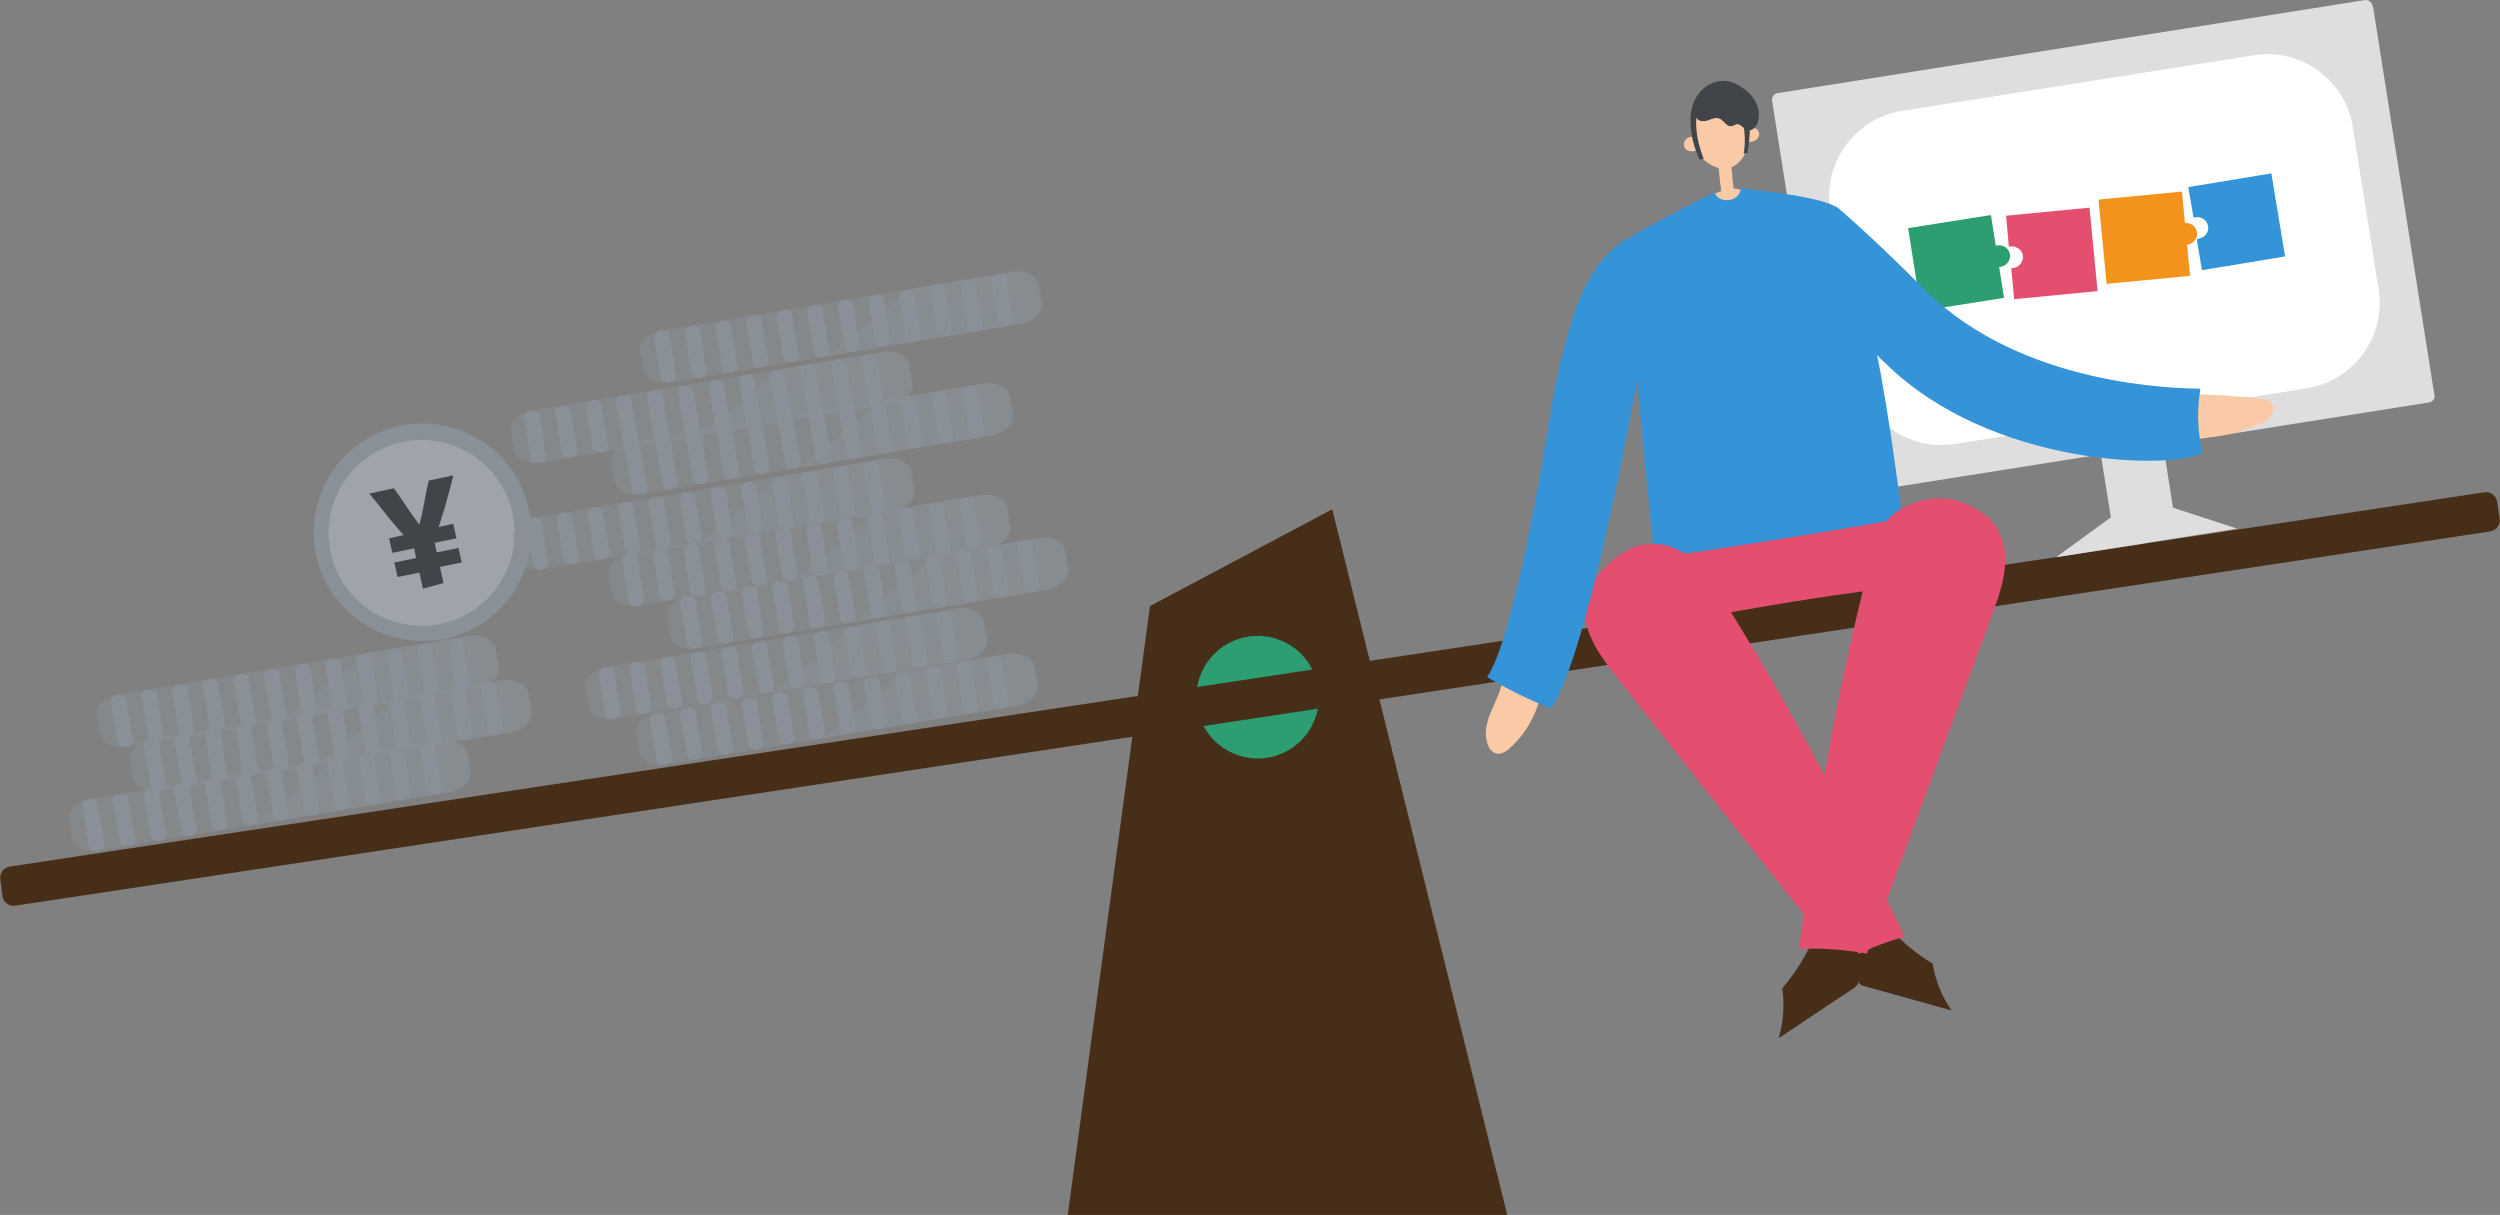 <svg version="1.1" id="Layer_1" xmlns="http://www.w3.org/2000/svg" xmlns:xlink="http://www.w3.org/1999/xlink" x="0" y="0" width="620" height="301.3" xml:space="preserve"><rect width="100%" height="100%" fill="#808080" stroke="none"/><style>.st0{fill:#472e18}.st1{fill:#2c9e72}.st2{opacity:.5}.st2,.st3,.st4{fill:#8a9097}.st4{opacity:.51}.st6{fill:#dedede}.st8{fill:#f4931c}.st9{fill:#e44e6f}.st10{fill:#3594d7}.st11{fill:#facaa6}.st12{fill:#414549}</style><path class="st0" d="M373.8 301.3h-109l20.4-151 45.2-24z"/><path class="st1" d="M296.7 172.9c0 8.4 6.8 15.2 15.2 15.2 8.4 0 15.2-6.8 15.2-15.2 0-8.4-6.8-15.2-15.2-15.2-8.4 0-15.2 6.8-15.2 15.2z"/><path class="st0" d="M.6 222.2c.2 1.6 1.7 2.7 3.3 2.4l613.6-92.8c1.6-.2 2.7-1.7 2.4-3.3l-.6-4c-.2-1.6-1.7-2.7-3.3-2.4L2.5 214.9c-1.6.2-2.7 1.7-2.4 3.3l.5 4z"/><path class="st2" d="M158.5 186.3c.4 2.4 3.4 3.8 6.7 3.3l86.9-14.5c3.3-.6 5.7-2.9 5.3-5.3l-.7-4.3c-.4-2.4-3.4-3.8-6.7-3.3l-87 14.5c-3.3.6-5.7 2.9-5.3 5.3l.8 4.3z"/><path class="st3" d="M246.4 174.7c.1.7 1.1 1.1 2.1 1 1-.2 1.8-.9 1.7-1.6l-1.7-10.3c-.1-.7-1.1-1.1-2.1-1-1.1.2-1.8.9-1.7 1.6l1.7 10.3zM238.8 175.9c.1.7 1.1 1.1 2.1 1 1.1-.2 1.8-.9 1.7-1.6l-1.7-10.3c-.1-.7-1.1-1.1-2.1-1-1 .2-1.8.9-1.7 1.6l1.7 10.3zM231.2 177.2c.1.7 1.1 1.1 2.1 1 1-.2 1.8-.9 1.7-1.6l-1.7-10.3c-.1-.7-1.1-1.1-2.1-1-1.1.2-1.8.9-1.7 1.6l1.7 10.3zM223.6 178.5c.1.7 1.1 1.1 2.1 1 1-.2 1.8-.9 1.7-1.6l-1.7-10.3c-.1-.7-1.1-1.1-2.1-1-1.1.2-1.8.9-1.7 1.6l1.7 10.3zM216 179.8c.1.7 1.1 1.1 2.1 1 1-.2 1.8-.9 1.7-1.6l-1.7-10.3c-.1-.7-1.1-1.1-2.1-1-1 .2-1.8.9-1.7 1.6l1.7 10.3zM208.4 181c.1.7 1.1 1.1 2.1 1 1-.2 1.8-.9 1.7-1.6l-1.7-10.3c-.1-.7-1.1-1.1-2.1-1-1 .2-1.8.9-1.7 1.6l1.7 10.3zM200.8 182.3c.1.7 1.1 1.1 2.1 1 1.1-.2 1.8-.9 1.7-1.6l-1.7-10.3c-.1-.7-1.1-1.1-2.1-1-1 .2-1.8.9-1.7 1.6l1.7 10.3zM193.2 183.6c.1.7 1.1 1.1 2.1 1 1-.2 1.8-.9 1.7-1.6l-1.7-10.3c-.1-.7-1.1-1.1-2.1-1-1 .2-1.8.9-1.7 1.6l1.7 10.3zM185.6 184.9c.1.7 1.1 1.1 2.1 1 1-.2 1.8-.9 1.7-1.6l-1.7-10.3c-.1-.7-1.1-1.1-2.1-1-1 .2-1.8.9-1.7 1.6l1.7 10.3zM178 186.1c.1.7 1.1 1.1 2.1 1 1.1-.2 1.8-.9 1.7-1.6l-1.7-10.3c-.1-.7-1.1-1.1-2.1-1-1 .2-1.8.9-1.7 1.6l1.7 10.3zM170.4 187.4c.1.7 1.1 1.1 2.1 1 1-.2 1.8-.9 1.7-1.6l-1.7-10.3c-.1-.7-1.1-1.1-2.1-1-1.1.2-1.8.9-1.7 1.6l1.7 10.3zM162.8 188.7c.1.7 1.1 1.1 2.1 1 1-.2 1.8-.9 1.7-1.6l-1.7-10.3c-.1-.7-1.1-1.1-2.1-1-1.1.2-1.8.9-1.7 1.6l1.7 10.3z"/><path class="st4" d="M224.7 166.4l25-4.2c3.3-.6 6.3.9 6.7 3.3l.7 4.3c.4 2.4-2 4.7-5.3 5.3l-47.8 8c6.9-5.6 13.9-11.1 20.7-16.7z"/><path class="st3" d="M78.3 137.1c2.8 14.6 17 24.2 31.6 21.4 14.6-2.8 24.2-17 21.4-31.6-2.8-14.6-17-24.2-31.6-21.4-14.6 2.8-24.2 16.9-21.4 31.6z"/><path d="M81.9 136.5c2.4 12.5 14.5 20.7 27 18.3 12.5-2.4 20.7-14.5 18.3-27-2.4-12.5-14.5-20.7-27-18.3-12.5 2.5-20.7 14.5-18.3 27z" opacity=".18" fill="#fff"/><path class="st2" d="M145.9 175c.4 2.4 3.4 3.8 6.7 3.3l86.9-14.5c3.3-.6 5.7-2.9 5.3-5.3l-.7-4.3c-.4-2.4-3.4-3.8-6.7-3.3l-86.9 14.5c-3.3.6-5.7 2.9-5.3 5.3l.7 4.3z"/><path class="st3" d="M233.9 163.4c.1.7 1.1 1.1 2.1 1 1-.2 1.8-.9 1.7-1.6l-1.7-10.3c-.1-.7-1.1-1.1-2.1-1-1.1.2-1.8.9-1.7 1.6l1.7 10.3zM226.3 164.6c.1.7 1.1 1.1 2.1 1 1.1-.2 1.8-.9 1.7-1.6l-1.7-10.3c-.1-.7-1.1-1.1-2.1-1-1 .2-1.8.9-1.7 1.6l1.7 10.3zM218.7 165.9c.1.7 1.1 1.1 2.1 1 1-.2 1.8-.9 1.7-1.6l-1.7-10.3c-.1-.7-1.1-1.1-2.1-1-1.1.2-1.8.9-1.7 1.6l1.7 10.3zM211.1 167.2c.1.7 1.1 1.1 2.1 1 1-.2 1.8-.9 1.7-1.6l-1.7-10.3c-.1-.7-1.1-1.1-2.1-1-1.1.2-1.8.9-1.7 1.6l1.7 10.3zM203.5 168.5c.1.7 1.1 1.1 2.1 1 1-.2 1.8-.9 1.7-1.6l-1.7-10.3c-.1-.7-1.1-1.1-2.1-1-1 .2-1.8.9-1.7 1.6l1.7 10.3zM195.8 169.7c.1.7 1.1 1.1 2.1 1 1-.2 1.8-.9 1.7-1.6l-1.7-10.3c-.1-.7-1.1-1.1-2.1-1-1 .2-1.8.9-1.7 1.6l1.7 10.3zM188.2 171c.1.7 1.1 1.1 2.1 1 1.1-.2 1.8-.9 1.7-1.6l-1.7-10.3c-.1-.7-1.1-1.1-2.1-1-1 .2-1.8.9-1.7 1.6l1.7 10.3zM180.6 172.3c.1.7 1.1 1.1 2.1 1 1-.2 1.8-.9 1.7-1.6l-1.7-10.3c-.1-.7-1.1-1.1-2.1-1-1 .2-1.8.9-1.7 1.6l1.7 10.3zM173 173.6c.1.7 1.1 1.1 2.1 1 1-.2 1.8-.9 1.7-1.6l-1.7-10.3c-.1-.7-1.1-1.1-2.1-1-1 .2-1.8.9-1.7 1.6l1.7 10.3zM165.4 174.8c.1.7 1.1 1.1 2.1 1 1.1-.2 1.8-.9 1.7-1.6l-1.7-10.3c-.1-.7-1.1-1.1-2.1-1-1 .2-1.8.9-1.7 1.6l1.7 10.3zM157.8 176.1c.1.7 1.1 1.1 2.1 1 1-.2 1.8-.9 1.7-1.6l-1.7-10.3c-.1-.7-1.1-1.1-2.1-1-1.1.2-1.8.9-1.7 1.6l1.7 10.3zM150.2 177.4c.1.7 1.1 1.1 2.1 1 1-.2 1.8-.9 1.7-1.6l-1.7-10.3c-.1-.7-1.1-1.1-2.1-1-1.1.2-1.8.9-1.7 1.6l1.7 10.3z"/><path class="st4" d="M212.2 155.1l25-4.2c3.3-.6 6.3.9 6.7 3.3l.7 4.3c.4 2.4-2 4.7-5.3 5.3l-47.8 8c6.8-5.6 13.9-11.1 20.7-16.7z"/><g><path class="st2" d="M166.1 157.5c.4 2.4 3.4 3.8 6.7 3.3l86.9-14.5c3.3-.6 5.7-2.9 5.3-5.3l-.7-4.3c-.4-2.4-3.4-3.8-6.7-3.3l-86.9 14.5c-3.3.6-5.7 2.9-5.3 5.3l.7 4.3z"/><path class="st3" d="M254 145.8c.1.7 1.1 1.1 2.1 1 1-.2 1.8-.9 1.7-1.6l-1.7-10.3c-.1-.7-1.1-1.1-2.1-1-1.1.2-1.8.9-1.7 1.6l1.7 10.3zM246.4 147.1c.1.7 1.1 1.1 2.1 1 1.1-.2 1.8-.9 1.7-1.6l-1.7-10.3c-.1-.7-1.1-1.1-2.1-1-1 .2-1.8.9-1.7 1.6l1.7 10.3zM238.8 148.4c.1.7 1.1 1.1 2.1 1 1-.2 1.8-.9 1.7-1.6l-1.7-10.3c-.1-.7-1.1-1.1-2.1-1-1.1.2-1.8.9-1.7 1.6l1.7 10.3zM231.2 149.7c.1.7 1.1 1.1 2.1 1 1-.2 1.8-.9 1.7-1.6l-1.7-10.3c-.1-.7-1.1-1.1-2.1-1-1.1.2-1.8.9-1.7 1.6l1.7 10.3zM223.6 150.9c.1.7 1.1 1.1 2.1 1 1.1-.2 1.8-.9 1.7-1.6l-1.7-10.3c-.1-.7-1.1-1.1-2.1-1-1 .2-1.8.9-1.7 1.6l1.7 10.3zM216 152.2c.1.7 1.1 1.1 2.1 1 1-.2 1.8-.9 1.7-1.6l-1.7-10.3c-.1-.7-1.1-1.1-2.1-1-1 .2-1.8.9-1.7 1.6l1.7 10.3zM208.4 153.5c.1.7 1.1 1.1 2.1 1 1.1-.2 1.8-.9 1.7-1.6l-1.7-10.3c-.1-.7-1.1-1.1-2.1-1-1 .2-1.8.9-1.7 1.6l1.7 10.3zM200.8 154.8c.1.7 1.1 1.1 2.1 1 1-.2 1.8-.9 1.7-1.6l-1.7-10.3c-.1-.7-1.1-1.1-2.1-1-1 .2-1.8.9-1.7 1.6l1.7 10.3zM193.2 156c.1.7 1.1 1.1 2.1 1 1-.2 1.8-.9 1.7-1.6l-1.7-10.3c-.1-.7-1.1-1.1-2.1-1-1 .2-1.8.9-1.7 1.6l1.7 10.3zM185.6 157.3c.1.7 1.1 1.1 2.1 1 1.1-.2 1.8-.9 1.7-1.6l-1.7-10.3c-.1-.7-1.1-1.1-2.1-1-1 .2-1.8.9-1.7 1.6l1.7 10.3zM178 158.6c.1.7 1.1 1.1 2.1 1 1-.2 1.8-.9 1.7-1.6l-1.7-10.3c-.1-.7-1.1-1.1-2.1-1-1.1.2-1.8.9-1.7 1.6l1.7 10.3zM170.4 159.8c.1.7 1.1 1.1 2.1 1 1-.2 1.8-.9 1.7-1.6l-1.7-10.3c-.1-.7-1.1-1.1-2.1-1-1.1.2-1.8.9-1.7 1.6l1.7 10.3z"/><path class="st4" d="M232.3 137.6l25-4.2c3.3-.6 6.3.9 6.7 3.3l.7 4.3c.4 2.4-2 4.7-5.3 5.3l-47.8 8c6.9-5.6 13.9-11.1 20.7-16.7z"/></g><g><path class="st2" d="M151.7 146.9c.4 2.4 3.4 3.8 6.7 3.3l86.9-14.5c3.3-.6 5.7-2.9 5.3-5.3l-.7-4.3c-.4-2.4-3.4-3.8-6.7-3.3l-86.9 14.5c-3.3.6-5.7 2.9-5.3 5.3l.7 4.3z"/><path class="st3" d="M239.6 135.3c.1.7 1.1 1.1 2.1 1 1-.2 1.8-.9 1.7-1.6l-1.7-10.3c-.1-.7-1.1-1.1-2.1-1-1.1.2-1.8.9-1.7 1.6l1.7 10.3zM232 136.6c.1.7 1.1 1.1 2.1 1 1.1-.2 1.8-.9 1.7-1.6l-1.7-10.3c-.1-.7-1.1-1.1-2.1-1-1 .2-1.8.9-1.7 1.6l1.7 10.3zM224.4 137.8c.1.7 1.1 1.1 2.1 1 1-.2 1.8-.9 1.7-1.6l-1.7-10.3c-.1-.7-1.1-1.1-2.1-1-1.1.2-1.8.9-1.7 1.6l1.7 10.3zM216.8 139.1c.1.7 1.1 1.1 2.1 1 1-.2 1.8-.9 1.7-1.6l-1.7-10.3c-.1-.7-1.1-1.1-2.1-1-1.1.2-1.8.9-1.7 1.6l1.7 10.3zM209.2 140.4c.1.7 1.1 1.1 2.1 1 1-.2 1.8-.9 1.7-1.6l-1.7-10.3c-.1-.7-1.1-1.1-2.1-1-1 .2-1.8.9-1.7 1.6l1.7 10.3zM201.6 141.7c.1.7 1.1 1.1 2.1 1 1-.2 1.8-.9 1.7-1.6l-1.7-10.3c-.1-.7-1.1-1.1-2.1-1-1 .2-1.8.9-1.7 1.6l1.7 10.3zM194 142.9c.1.7 1.1 1.1 2.1 1 1.1-.2 1.8-.9 1.7-1.6l-1.7-10.3c-.1-.7-1.1-1.1-2.1-1-1 .2-1.8.9-1.7 1.6l1.7 10.3zM186.4 144.2c.1.7 1.1 1.1 2.1 1 1-.2 1.8-.9 1.7-1.6l-1.7-10.3c-.1-.7-1.1-1.1-2.1-1-1 .2-1.8.9-1.7 1.6l1.7 10.3zM178.8 145.5c.1.7 1.1 1.1 2.1 1 1-.2 1.8-.9 1.7-1.6l-1.7-10.3c-.1-.7-1.1-1.1-2.1-1-1 .2-1.8.9-1.7 1.6l1.7 10.3zM171.2 146.8c.1.7 1.1 1.1 2.1 1 1.1-.2 1.8-.9 1.7-1.6l-1.7-10.3c-.1-.7-1.1-1.1-2.1-1-1 .2-1.8.9-1.7 1.6l1.7 10.3zM163.6 148c.1.7 1.1 1.1 2.1 1 1-.2 1.8-.9 1.7-1.6l-1.7-10.3c-.1-.7-1.1-1.1-2.1-1-1.1.2-1.8.9-1.7 1.6l1.7 10.3zM156 149.3c.1.7 1.1 1.1 2.1 1 1-.2 1.8-.9 1.7-1.6l-1.7-10.3c-.1-.7-1.1-1.1-2.1-1-1.1.2-1.8.9-1.7 1.6l1.7 10.3z"/><path class="st4" d="M217.9 127l25-4.2c3.3-.6 6.3.9 6.7 3.3l.7 4.3c.4 2.4-2 4.7-5.3 5.3l-47.8 8c6.9-5.6 13.9-11.1 20.7-16.7z"/></g><g><path class="st2" d="M33 192.9c.4 2.4 3.4 3.8 6.7 3.3l86.9-14.5c3.3-.6 5.7-2.9 5.3-5.3l-.7-4.3c-.4-2.4-3.4-3.8-6.7-3.3l-86.9 14.5c-3.3.6-5.7 2.9-5.3 5.3l.7 4.3z"/><path class="st3" d="M121 181.2c.1.7 1.1 1.1 2.1 1 1-.2 1.8-.9 1.7-1.6l-1.7-10.3c-.1-.7-1.1-1.1-2.1-1-1.1.2-1.8.9-1.7 1.6l1.7 10.3zM113.4 182.5c.1.7 1.1 1.1 2.1 1 1.1-.2 1.8-.9 1.7-1.6l-1.7-10.3c-.1-.7-1.1-1.1-2.1-1-1 .2-1.8.9-1.7 1.6l1.7 10.3zM105.8 183.8c.1.7 1.1 1.1 2.1 1 1-.2 1.8-.9 1.7-1.6l-1.7-10.3c-.1-.7-1.1-1.1-2.1-1-1.1.2-1.8.9-1.7 1.6l1.7 10.3zM98.2 185c.1.7 1.1 1.1 2.1 1 1-.2 1.8-.9 1.7-1.6l-1.7-10.3c-.1-.7-1.1-1.1-2.1-1-1.1.2-1.8.9-1.7 1.6l1.7 10.3zM90.6 186.3c.1.7 1.1 1.1 2.1 1 1-.2 1.8-.9 1.7-1.6l-1.7-10.3c-.1-.7-1.1-1.1-2.1-1-1 .2-1.8.9-1.7 1.6l1.7 10.3zM83 187.6c.1.7 1.1 1.1 2.1 1 1-.2 1.8-.9 1.7-1.6l-1.7-10.3c-.1-.7-1.1-1.1-2.1-1-1 .2-1.8.9-1.7 1.6l1.7 10.3zM75.4 188.9c.1.7 1.1 1.1 2.1 1 1.1-.2 1.8-.9 1.7-1.6L77.5 178c-.1-.7-1.1-1.1-2.1-1-1 .2-1.8.9-1.7 1.6l1.7 10.3zM67.8 190.1c.1.7 1.1 1.1 2.1 1 1.1-.2 1.8-.9 1.7-1.6l-1.7-10.3c-.1-.7-1.1-1.1-2.1-1-1 .2-1.8.9-1.7 1.6l1.7 10.3zM60.2 191.4c.1.7 1.1 1.1 2.1 1 1-.2 1.8-.9 1.7-1.6l-1.7-10.3c-.1-.7-1.1-1.1-2.1-1-1 .2-1.8.9-1.7 1.6l1.7 10.3zM52.6 192.7c.1.7 1.1 1.1 2.1 1 1.1-.2 1.8-.9 1.7-1.6l-1.7-10.3c-.1-.7-1.1-1.1-2.1-1-1 .2-1.8.9-1.7 1.6l1.7 10.3zM45 194c.1.7 1.1 1.1 2.1 1 1-.2 1.8-.9 1.7-1.6L47 183c-.1-.7-1.1-1.1-2.1-1-1.1.2-1.8.9-1.7 1.6L45 194zM37.4 195.2c.1.7 1.1 1.1 2.1 1 1-.2 1.8-.9 1.7-1.6l-1.7-10.3c-.1-.7-1.1-1.1-2.1-1-1.1.2-1.8.9-1.7 1.6l1.7 10.3z"/><path class="st4" d="M99.3 172.9l25-4.2c3.3-.6 6.3.9 6.7 3.3l.7 4.3c.4 2.4-2 4.7-5.3 5.3l-47.8 8c6.9-5.6 13.9-11.1 20.7-16.7z"/></g><g><path class="st2" d="M127.9 137.9c.4 2.4 3.4 3.8 6.7 3.3l86.9-14.5c3.3-.6 5.7-2.9 5.3-5.3l-.7-4.3c-.4-2.4-3.4-3.8-6.7-3.3l-86.9 14.5c-3.3.6-5.7 2.9-5.3 5.3l.7 4.3z"/><path class="st3" d="M215.9 126.3c.1.7 1.1 1.1 2.1 1 1-.2 1.8-.9 1.7-1.6l-1.7-10.3c-.1-.7-1.1-1.1-2.1-1-1.1.2-1.8.9-1.7 1.6l1.7 10.3zM208.3 127.5c.1.7 1.1 1.1 2.1 1 1-.2 1.8-.9 1.7-1.6l-1.7-10.3c-.1-.7-1.1-1.1-2.1-1-1 .2-1.8.9-1.7 1.6l1.7 10.3zM200.7 128.8c.1.7 1.1 1.1 2.1 1 1-.2 1.8-.9 1.7-1.6l-1.7-10.3c-.1-.7-1.1-1.1-2.1-1-1.1.2-1.8.9-1.7 1.6l1.7 10.3zM193.1 130.1c.1.7 1.1 1.1 2.1 1 1-.2 1.8-.9 1.7-1.6l-1.7-10.3c-.1-.7-1.1-1.1-2.1-1-1.1.2-1.8.9-1.7 1.6l1.7 10.3zM185.5 131.4c.1.7 1.1 1.1 2.1 1 1-.2 1.8-.9 1.7-1.6l-1.7-10.3c-.1-.7-1.1-1.1-2.1-1-1 .2-1.8.9-1.7 1.6l1.7 10.3zM177.9 132.6c.1.7 1.1 1.1 2.1 1 1-.2 1.8-.9 1.7-1.6l-1.7-10.3c-.1-.7-1.1-1.1-2.1-1-1 .2-1.8.9-1.7 1.6l1.7 10.3zM170.3 133.9c.1.7 1.1 1.1 2.1 1 1-.2 1.8-.9 1.7-1.6l-1.7-10.3c-.1-.7-1.1-1.1-2.1-1-1 .2-1.8.9-1.7 1.6l1.7 10.3zM162.6 135.2c.1.7 1.1 1.1 2.1 1 1-.2 1.8-.9 1.7-1.6l-1.7-10.3c-.1-.7-1.1-1.1-2.1-1-1 .2-1.8.9-1.7 1.6l1.7 10.3zM155 136.4c.1.7 1.1 1.1 2.1 1 1-.2 1.8-.9 1.7-1.6l-1.7-10.3c-.1-.7-1.1-1.1-2.1-1-1 .2-1.8.9-1.7 1.6l1.7 10.3zM147.4 137.7c.1.7 1.1 1.1 2.1 1 1.1-.2 1.8-.9 1.7-1.6l-1.7-10.3c-.1-.7-1.1-1.1-2.1-1-1 .2-1.8.9-1.7 1.6l1.7 10.3zM139.8 139c.1.7 1.1 1.1 2.1 1 1-.2 1.8-.9 1.7-1.6l-1.7-10.3c-.1-.7-1.1-1.1-2.1-1-1.1.2-1.8.9-1.7 1.6l1.7 10.3zM132.2 140.3c.1.7 1.1 1.1 2.1 1 1-.2 1.8-.9 1.7-1.6l-1.7-10.3c-.1-.7-1.1-1.1-2.1-1-1.1.2-1.8.9-1.7 1.6l1.7 10.3z"/><path class="st4" d="M194.2 118l25-4.2c3.3-.6 6.3.9 6.7 3.3l.7 4.3c.4 2.4-2 4.7-5.3 5.3l-47.8 8c6.8-5.6 13.9-11.1 20.7-16.7z"/></g><g><path class="st2" d="M152.4 119.3c.4 2.4 3.4 3.8 6.7 3.3L246 108c3.3-.6 5.7-2.9 5.3-5.3l-.7-4.3c-.4-2.4-3.4-3.8-6.7-3.3L157 109.6c-3.3.6-5.7 2.9-5.3 5.3l.7 4.4z"/><path class="st3" d="M240.3 107.6c.1.7 1.1 1.1 2.1 1 1-.2 1.8-.9 1.7-1.6l-1.7-10.3c-.1-.7-1.1-1.1-2.1-1-1.1.2-1.8.9-1.7 1.6l1.7 10.3zM232.7 108.9c.1.7 1.1 1.1 2.1 1 1.1-.2 1.8-.9 1.7-1.6L234.8 98c-.1-.7-1.1-1.1-2.1-1-1 .2-1.8.9-1.7 1.6l1.7 10.3zM225.1 110.2c.1.7 1.1 1.1 2.1 1 1.1-.2 1.8-.9 1.7-1.6l-1.7-10.3c-.1-.7-1.1-1.1-2.1-1-1.1.2-1.8.9-1.7 1.6l1.7 10.3zM217.5 111.5c.1.7 1.1 1.1 2.1 1 1-.2 1.8-.9 1.7-1.6l-1.7-10.3c-.1-.7-1.1-1.1-2.1-1-1.1.2-1.8.9-1.7 1.6l1.7 10.3zM209.9 112.7c.1.7 1.1 1.1 2.1 1 1-.2 1.8-.9 1.7-1.6l-1.7-10.3c-.1-.7-1.1-1.1-2.1-1-1 .2-1.8.9-1.7 1.6l1.7 10.3zM202.3 114c.1.7 1.1 1.1 2.1 1 1-.2 1.8-.9 1.7-1.6l-1.7-10.3c-.1-.7-1.1-1.1-2.1-1-1 .2-1.8.9-1.7 1.6l1.7 10.3zM194.7 115.3c.1.7 1.1 1.1 2.1 1 1-.2 1.8-.9 1.7-1.6l-1.7-10.3c-.1-.7-1.1-1.1-2.1-1-1 .2-1.8.9-1.7 1.6l1.7 10.3zM187.1 116.6c.1.7 1.1 1.1 2.1 1 1-.2 1.8-.9 1.7-1.6l-1.7-10.3c-.1-.7-1.1-1.1-2.1-1-1 .2-1.8.9-1.7 1.6l1.7 10.3zM179.5 117.8c.1.7 1.1 1.1 2.1 1 1-.2 1.8-.9 1.7-1.6l-1.7-10.3c-.1-.7-1.1-1.1-2.1-1-1 .2-1.8.9-1.7 1.6l1.7 10.3zM171.9 119.1c.1.7 1.1 1.1 2.1 1 1.1-.2 1.8-.9 1.7-1.6l-1.7-10.3c-.1-.7-1.1-1.1-2.1-1-1 .2-1.8.9-1.7 1.6l1.7 10.3zM164.3 120.4c.1.7 1.1 1.1 2.1 1 1-.2 1.8-.9 1.7-1.6l-1.7-10.3c-.1-.7-1.1-1.1-2.1-1-1.1.2-1.8.9-1.7 1.6l1.7 10.3zM156.7 121.6c.1.7 1.1 1.1 2.1 1 1-.2 1.8-.9 1.7-1.6l-1.7-10.3c-.1-.7-1.1-1.1-2.1-1-1.1.2-1.8.9-1.7 1.6l1.7 10.3z"/><path class="st4" d="M218.7 99.4l25-4.2c3.3-.6 6.3.9 6.7 3.3l.7 4.3c.4 2.4-2 4.7-5.3 5.3l-47.8 8c6.8-5.7 13.8-11.1 20.7-16.7z"/></g><g><path class="st2" d="M127.4 111.4c.4 2.4 3.4 3.8 6.7 3.3l86.9-14.5c3.3-.6 5.7-2.9 5.3-5.3l-.7-4.3c-.4-2.4-3.4-3.8-6.7-3.3L132 101.8c-3.3.6-5.7 2.9-5.3 5.3l.7 4.3z"/><path class="st3" d="M215.4 99.8c.1.7 1.1 1.1 2.1 1 1-.2 1.8-.9 1.7-1.6l-1.7-10.3c-.1-.7-1.1-1.1-2.1-1-1.1.2-1.8.9-1.7 1.6l1.7 10.3zM207.8 101c.1.7 1.1 1.1 2.1 1 1.1-.2 1.8-.9 1.7-1.6l-1.7-10.3c-.1-.7-1.1-1.1-2.1-1-1 .2-1.8.9-1.7 1.6l1.7 10.3zM200.2 102.3c.1.7 1.1 1.1 2.1 1 1.1-.2 1.8-.9 1.7-1.6l-1.7-10.3c-.1-.7-1.1-1.1-2.1-1-1.1.2-1.8.9-1.7 1.6l1.7 10.3zM192.6 103.6c.1.7 1.1 1.1 2.1 1 1-.2 1.8-.9 1.7-1.6l-1.7-10.3c-.1-.7-1.1-1.1-2.1-1-1.1.2-1.8.9-1.7 1.6l1.7 10.3zM185 104.8c.1.7 1.1 1.1 2.1 1 1-.2 1.8-.9 1.7-1.6l-1.7-10.3c-.1-.7-1.1-1.1-2.1-1-1 .2-1.8.9-1.7 1.6l1.7 10.3zM177.4 106.1c.1.7 1.1 1.1 2.1 1 1-.2 1.8-.9 1.7-1.6l-1.7-10.3c-.1-.7-1.1-1.1-2.1-1-1 .2-1.8.9-1.7 1.6l1.7 10.3zM169.8 107.4c.1.7 1.1 1.1 2.1 1 1.1-.2 1.8-.9 1.7-1.6l-1.7-10.3c-.1-.7-1.1-1.1-2.1-1-1 .2-1.8.9-1.7 1.6l1.7 10.3zM162.2 108.7c.1.7 1.1 1.1 2.1 1 1-.2 1.8-.9 1.7-1.6l-1.7-10.3c-.1-.7-1.1-1.1-2.1-1-1 .2-1.8.9-1.7 1.6l1.7 10.3zM154.6 109.9c.1.7 1.1 1.1 2.1 1 1-.2 1.8-.9 1.7-1.6L156.6 99c-.1-.7-1.1-1.1-2.1-1-1 .2-1.8.9-1.7 1.6l1.8 10.3zM147 111.2c.1.7 1.1 1.1 2.1 1 1.1-.2 1.8-.9 1.7-1.6l-1.7-10.3c-.1-.7-1.1-1.1-2.1-1-1 .2-1.8.9-1.7 1.6l1.7 10.3zM139.4 112.5c.1.7 1.1 1.1 2.1 1 1-.2 1.8-.9 1.7-1.6l-1.7-10.3c-.1-.7-1.1-1.1-2.1-1-1.1.2-1.8.9-1.7 1.6l1.7 10.3zM131.7 113.8c.1.7 1.1 1.1 2.1 1 1-.2 1.8-.9 1.7-1.6l-1.7-10.3c-.1-.7-1.1-1.1-2.1-1-1.1.2-1.8.9-1.7 1.6l1.7 10.3z"/><path class="st4" d="M193.7 91.5l25-4.2c3.3-.6 6.3.9 6.7 3.3l.7 4.3c.4 2.4-2 4.7-5.3 5.3l-47.8 8c6.9-5.6 13.9-11.1 20.7-16.7z"/></g><g><path class="st2" d="M159.6 91.6c.4 2.4 3.4 3.8 6.7 3.3l86.9-14.5c3.3-.6 5.7-2.9 5.3-5.3l-.7-4.3c-.4-2.4-3.4-3.8-6.7-3.3l-87 14.5c-3.3.6-5.7 2.9-5.3 5.3l.8 4.3z"/><path class="st3" d="M247.5 79.9c.1.7 1.1 1.1 2.1 1 1-.2 1.8-.9 1.7-1.6L249.6 69c-.1-.7-1.1-1.1-2.1-1-1.1.2-1.8.9-1.7 1.6l1.7 10.3zM239.9 81.2c.1.7 1.1 1.1 2.1 1 1-.2 1.8-.9 1.7-1.6L242 70.3c-.1-.7-1.1-1.1-2.1-1-1 .2-1.8.9-1.7 1.6l1.7 10.3zM232.3 82.5c.1.7 1.1 1.1 2.1 1 1-.2 1.8-.9 1.7-1.6l-1.7-10.3c-.1-.7-1.1-1.1-2.1-1-1.1.2-1.8.9-1.7 1.6l1.7 10.3zM224.7 83.8c.1.7 1.1 1.1 2.1 1 1-.2 1.8-.9 1.7-1.6l-1.7-10.3c-.1-.7-1.1-1.1-2.1-1-1.1.2-1.8.9-1.7 1.6l1.7 10.3zM217.1 85c.1.7 1.1 1.1 2.1 1 1-.2 1.8-.9 1.7-1.6l-1.7-10.3c-.1-.7-1.1-1.1-2.1-1-1 .2-1.8.9-1.7 1.6l1.7 10.3zM209.5 86.3c.1.7 1.1 1.1 2.1 1 1-.2 1.8-.9 1.7-1.6l-1.7-10.3c-.1-.7-1.1-1.1-2.1-1-1 .2-1.8.9-1.7 1.6l1.7 10.3zM201.9 87.6c.1.7 1.1 1.1 2.1 1 1-.2 1.8-.9 1.7-1.6L204 76.6c-.1-.7-1.1-1.1-2.1-1-1 .2-1.8.9-1.7 1.6l1.7 10.4zM194.3 88.8c.1.7 1.1 1.1 2.1 1 1.1-.2 1.8-.9 1.7-1.6l-1.7-10.3c-.1-.7-1.1-1.1-2.1-1-1 .2-1.8.9-1.7 1.6l1.7 10.3zM186.7 90.1c.1.7 1.1 1.1 2.1 1 1-.2 1.8-.9 1.7-1.6l-1.7-10.3c-.1-.7-1.1-1.1-2.1-1-1 .2-1.8.9-1.7 1.6l1.7 10.3zM179.1 91.4c.1.7 1.1 1.1 2.1 1 1.1-.2 1.8-.9 1.7-1.6l-1.7-10.3c-.1-.7-1.1-1.1-2.1-1-1 .2-1.8.9-1.7 1.6l1.7 10.3zM171.5 92.7c.1.7 1.1 1.1 2.1 1 1-.2 1.8-.9 1.7-1.6l-1.7-10.3c-.1-.7-1.1-1.1-2.1-1-1.1.2-1.8.9-1.7 1.6l1.7 10.3zM163.9 93.9c.1.7 1.1 1.1 2.1 1 1-.2 1.8-.9 1.7-1.6L166 83c-.1-.7-1.1-1.1-2.1-1-1.1.2-1.8.9-1.7 1.6l1.7 10.3z"/><path class="st4" d="M225.8 71.6l25-4.2c3.3-.6 6.3.9 6.7 3.3l.7 4.3c.4 2.4-2 4.7-5.3 5.3l-47.8 8c6.9-5.6 13.9-11.1 20.7-16.7z"/></g><g><path class="st6" d="M523.5 128.3l-4-24.9 6.9-1 1.7-.3 6.9-1.1 3.9 24.9 15.9 5.2-21.6 3.4-1.7.3-21.6 3.4z"/><path class="st6" d="M456.6 122.9l145.8-23.1c.9-.1 1.5-1.1 1.4-1.4L588.6 2.2c-.3-1.6-1.1-2.3-2-2.2L440.8 23.1c-.9.1-1.5 1.1-1.3 2l15.2 96.3c.2 1 1 1.7 1.9 1.5z"/><path d="M484.8 110.1l87.3-13.8c11.6-1.8 19.7-12.9 17.8-24.5l-6.4-40.3c-1.8-11.6-12.9-19.7-24.5-17.8l-87.3 13.8C460.1 29.3 452 40.4 453.9 52l6.4 40.3c1.9 11.7 12.9 19.7 24.5 17.8z" fill="#fff"/><defs><path id="SVGID_1_" d="M479.8 114.6L578.3 99c11.6-1.8 19.7-12.9 17.8-24.5L588.6 27c-1.8-11.6-12.9-19.7-24.5-17.8l-98.6 15.6c-11.6 1.8-19.7 12.9-17.8 24.5l7.5 47.5c1.9 11.6 12.9 19.7 24.6 17.8z"/></defs><clipPath id="SVGID_00000063594672433065982510000016608708701245040006_"><use xlink:href="#SVGID_1_" overflow="visible"/></clipPath></g><g><path transform="matrix(-.995 .096 -.096 -.995 1066.296 66.733)" class="st8" d="M521.1 48.6h20.8v21h-20.8z"/><ellipse transform="rotate(-5.521 542.124 58.032) scale(1)" class="st8" cx="542.1" cy="58" rx="2.8" ry="2.7"/></g><g><path transform="rotate(-8.996 485.238 65.167)" class="st1" d="M474.7 54.8h20.8v20.8h-20.8z"/><ellipse transform="rotate(-8.996 495.842 63.486)" class="st1" cx="495.7" cy="63.5" rx="2.8" ry="2.7"/></g><g><path class="st9" d="M498.6 61.1c1.6-.1 2.9.9 3.1 2.4.1 1.5-1 2.8-2.5 3h-.4l.7 7.7 20.7-2-2-20.7-20.7 2 .7 7.7c.1-.1.3-.1.4-.1z"/></g><g><path class="st10" d="M545.3 59.2c1.5-.3 2.6-1.7 2.3-3.1-.2-1.5-1.7-2.5-3.2-2.2-.1 0-.3.1-.4.1l-1.3-7.6 20.6-3.4 3.4 20.6-20.6 3.4-1.3-7.6c.2-.2.4-.2.5-.2z"/></g><g><path class="st11" d="M541.5 97.7c6.3.1 12.6.5 18.8 1.1 1.1.1 2.3.3 3 1.1.8.9.5 2.4-.2 3.4s-1.9 1.5-3 2c-5.5 2.4-11.5 3.5-17.5 3.3-.3 0-.7 0-1-.2-.5-.3-.6-.9-.6-1.4-.4-3.1-.2-6.3.5-9.3zM372.1 169.6c-.1-.2.2-.3.3-.2.1.1.1.4 0 .5-.7 2.6-2 5-3 7.5-.9 2.5-1.4 5.4-.2 7.8.3.6.8 1.2 1.4 1.5 1.4.7 3-.3 4.1-1.4 3.6-3.3 6.2-7.8 7.3-12.6-3.7-1.3-7.4-2.7-10.9-4.4l1 1.3z"/><path class="st9" d="M471.3 126l-.3 17.1c0 .8-.1 1.7-.8 2.2-.6.5-1.4.5-2.2.6-17.5 2.1-34.3 5.1-51.3 8.2-.6.1-1.6-1.3-2.1-1.6-.4-.2-.5-.7-.7-1.1-1.8-6.2-2.5-12.7-2-19.2 19.6-2.8 39.4-4.9 59.2-6.3l.2.1z"/><path class="st11" d="M430.9 23.4c1.7 2.8 2.1 5.1 2.6 8.3.5 3.1-.1 6.3-2.1 8.4-2.7 2.8-6.1 1.8-8.5-.2-2.4-2-3.4-5.2-3.5-8.3-.2-3.1.6-6.6 3.1-8.5 2.5-2 7.4-2.7 8.4.3z"/><path class="st11" d="M433.2 31.9c.5-.5 1.8-.4 2.4.1.6.4.9 1.3.5 2-.5 1.2-2.2 1.3-3.5 1.2 0-1.1.2-2.2.6-3.3zM420.1 34c-.7-.3-1.8.2-2.2.8-.4.6-.4 1.5.1 2.1.9 1 2.5.6 3.7.1-.4-1.1-.9-2.1-1.6-3z"/><path class="st12" d="M419.3 30.3c-.1 3.2.9 6.4 2.2 9.3.3-.1.6-.1 1-.2-1.2-3.2-2.1-6.8-1.8-10.3.3 1 1.7 1.1 2.7.8 1-.3 2-.9 3-.5 1.1.4 1.8 2.1 3 1.9.5-.1.9-.4 1.3-.5 1.1-.1 1.7 1.2 2.7 1.5 1.1.3 2.1-.8 2.5-1.9.6-1.8.3-3.7-.6-5.3-.9-1.6-2.3-2.9-3.9-3.8-.8-.5-1.7-.9-2.6-1.1-2.6-.6-5.5.6-7.2 2.6-1.8 2.1-2.5 4.9-2.3 7.5z"/><path class="st12" d="M433.9 30.9c.2 2.2-.2 4.8-.5 7.1-.4 0-1.3.1-1 .1.1 0 .3-1.9.3-2.4.1-2-.2-4.2-.5-6.2l1.7 1.4z"/><path class="st11" d="M429.3 40.4l.6 6.3c4.1.9 17.1 2.6 18 4.5 1.2 2.4 1.3 5.9 1.5 7.7-6.4 1.4-13.9 1.6-20.3 2.9-6.2 1.3-12.4 2.6-18.7 2.5-.6-1.7-.5-5.8.3-7.5 1.2-2.4 13.7-8.7 16.2-9.4-.4-2.3-.5-4.6-.8-6.8.7-.1 2.4-.4 3.1-.5l.1.3z"/><path class="st10" d="M431.7 46.7c0 1.5-1.4 2.8-2.9 2.9-1.7.2-3.1-.5-3.5-1.8-1.5.4-20.7 10.4-21.2 11.3-1.8 3.3 5.8 75 6.2 79.1 2.9.2 57.2-8.6 61.4-9.7C465 72.1 456 51.7 456 51.7c-4-3-20.4-4.5-24.3-5z"/><path class="st0" d="M458.3 235.3c.8 2.5 1.6 5.1 2.4 7.6.1.4.2.8.5 1.1.3.3.8.5 1.3.6 7.2 2 14.4 4 21.5 6-2.4-3.4-4-7.4-4.7-11.6-3.9-2.4-7.5-5.3-10.6-8.7-3.2 1.8-6.6 3.2-10 4.2l-.4.8z"/><path class="st9" d="M467.9 223.5c-12.7-27.4-27.2-54-43.5-79.4-1.5-2.3-3.2-4.3-5.4-5.9-3.5-2.6-6.5-3.8-11.5-3.1-5 .8-9.6 5.2-12.5 9.3-2.5 3.6-2.4 8.5-.9 12.6s4.3 7.6 7 11.1c18.5 23.5 37 47 55.6 70.5 5-2.6 10.2-4.8 15.6-6.3-2.3-4.9-4.6-9.8-7.1-14.6l2.7 5.8z"/><path class="st0" d="M460.8 234.9c0 2.7.1 5.3.1 8 0 .4 0 .8-.2 1.2-.2.4-.6.7-1 1-6.2 4.1-12.4 8.2-18.6 12.4 1.2-4 1.5-8.3.9-12.4 3-3.5 5.5-7.4 7.4-11.6 3.6.7 7.2 1 10.8.9l.6.5z"/><path class="st9" d="M447.6 225.7c3.6-30 9.2-59.8 16.9-89 .7-2.6 1.7-5.1 3.3-7.3 2.5-3.4 7.5-5.2 11.1-5.7 5.1-.6 9.5 1.1 13.6 4.2 3.5 2.7 4.9 7.3 4.8 11.7-.2 4.4-1.7 8.6-3.2 12.7-10.4 28.1-20.7 56.1-31.1 84.2-5.5-1-11.2-1.4-16.8-1.2.6-5.4 1.4-10.7 2.2-16l-.8 6.4z"/><path class="st10" d="M456 51.7c7.8 6.8 14.3 13.1 21.6 20.4 24 23.7 62.1 24.2 68.1 24.3-.9 5.3-.7 10.7.5 15.9-7.1 4.2-52.4 3.7-78.7-22.3-.8-.8-1.7-1.4-2.2-2.4-.4-.8-.6-1.8-.7-2.7-1.1-10.3-7.4-22.8-8.6-33.2zM404.9 59c-2.7-.1-7.6 5.1-9.6 8.3-3 4.7-4.9 10-6.4 15.4-1.8 6.2-3.2 12.4-4.2 18.7-1.8 11.4-9.3 57-15.9 66.5 5 3 10.3 5.6 15.8 7.8 9.2-12.6 21.3-80.7 21.6-82.4.2-1.2.2-2.4.1-3.7-.5-10.2-.9-20.4-1.4-30.6z"/></g><g><path class="st2" d="M17.8 207.7c.4 2.4 3.4 3.8 6.7 3.3l86.9-14.5c3.3-.6 5.7-2.9 5.3-5.3l-.7-4.3c-.4-2.4-3.4-3.8-6.7-3.3l-86.9 14.5c-3.3.6-5.7 2.9-5.3 5.3l.7 4.3z"/><path class="st3" d="M105.8 196.1c.1.7 1.1 1.1 2.1 1 1-.2 1.8-.9 1.7-1.6l-1.7-10.3c-.1-.7-1.1-1.1-2.1-1-1.1.2-1.8.9-1.7 1.6l1.7 10.3zM98.2 197.4c.1.7 1.1 1.1 2.1 1 1.1-.2 1.8-.9 1.7-1.6l-1.7-10.3c-.1-.7-1.1-1.1-2.1-1-1 .2-1.8.9-1.7 1.6l1.7 10.3zM90.6 198.6c.1.7 1.1 1.1 2.1 1 1-.2 1.8-.9 1.7-1.6l-1.7-10.3c-.1-.7-1.1-1.1-2.1-1-1.1.2-1.8.9-1.7 1.6l1.7 10.3zM83 199.9c.1.7 1.1 1.1 2.1 1 1-.2 1.8-.9 1.7-1.6L85.1 189c-.1-.7-1.1-1.1-2.1-1-1.1.2-1.8.9-1.7 1.6l1.7 10.3zM75.4 201.2c.1.7 1.1 1.1 2.1 1 1-.2 1.8-.9 1.7-1.6l-1.7-10.3c-.1-.7-1.1-1.1-2.1-1-1 .2-1.8.9-1.7 1.6l1.7 10.3zM67.8 202.5c.1.7 1.1 1.1 2.1 1 1-.2 1.8-.9 1.7-1.6l-1.7-10.3c-.1-.7-1.1-1.1-2.1-1-1 .2-1.8.9-1.7 1.6l1.7 10.3zM60.2 203.7c.1.7 1.1 1.1 2.1 1 1.1-.2 1.8-.9 1.7-1.6l-1.7-10.3c-.1-.7-1.1-1.1-2.1-1-1 .2-1.8.9-1.7 1.6l1.7 10.3zM52.6 205c.1.7 1.1 1.1 2.1 1 1.1-.2 1.8-.9 1.7-1.6l-1.7-10.3c-.1-.7-1.1-1.1-2.1-1-1 .2-1.8.9-1.7 1.6l1.7 10.3zM45 206.3c.1.7 1.1 1.1 2.1 1 1-.2 1.8-.9 1.7-1.6L47 195.3c-.1-.7-1.1-1.1-2.1-1-1 .2-1.8.9-1.7 1.6l1.8 10.4zM37.4 207.5c.1.7 1.1 1.1 2.1 1 1.1-.2 1.8-.9 1.7-1.6l-1.7-10.3c-.1-.7-1.1-1.1-2.1-1-1 .2-1.8.9-1.7 1.6l1.7 10.3zM29.7 208.8c.1.7 1.1 1.1 2.1 1 1-.2 1.8-.9 1.7-1.6l-1.7-10.3c-.1-.7-1.1-1.1-2.1-1-1.1.2-1.8.9-1.7 1.6l1.7 10.3zM22.1 210.1c.1.7 1.1 1.1 2.1 1 1-.2 1.8-.9 1.7-1.6l-1.7-10.3c-.1-.7-1.1-1.1-2.1-1-1.1.2-1.8.9-1.7 1.6l1.7 10.3z"/><path class="st4" d="M84.1 187.8l25-4.2c3.3-.6 6.3.9 6.7 3.3l.7 4.3c.4 2.4-2 4.7-5.3 5.3l-47.8 8c6.9-5.6 13.9-11.1 20.7-16.7z"/></g><g><path class="st2" d="M24.9 181.9c.4 2.4 3.4 3.8 6.7 3.3l86.9-14.5c3.3-.6 5.7-2.9 5.3-5.3l-.8-4.4c-.4-2.4-3.4-3.8-6.7-3.3l-86.9 14.5c-3.3.6-5.7 2.9-5.3 5.3l.8 4.4z"/><path class="st3" d="M112.8 170.2c.1.7 1.1 1.1 2.1 1 1-.2 1.8-.9 1.7-1.6l-1.7-10.3c-.1-.7-1.1-1.1-2.1-1-1.1.2-1.8.9-1.7 1.6l1.7 10.3zM105.2 171.5c.1.7 1.1 1.1 2.1 1 1.1-.2 1.8-.9 1.7-1.6l-1.7-10.3c-.1-.7-1.1-1.1-2.1-1-1 .2-1.8.9-1.7 1.6l1.7 10.3zM97.6 172.8c.1.7 1.1 1.1 2.1 1 1.1-.2 1.8-.9 1.7-1.6l-1.7-10.3c-.1-.7-1.1-1.1-2.1-1-1.1.2-1.8.9-1.7 1.6l1.7 10.3zM90 174c.1.7 1.1 1.1 2.1 1 1-.2 1.8-.9 1.7-1.6l-1.7-10.3c-.1-.7-1.1-1.1-2.1-1-1.1.2-1.8.9-1.7 1.6L90 174zM82.4 175.3c.1.7 1.1 1.1 2.1 1 1-.2 1.8-.9 1.7-1.6l-1.7-10.3c-.1-.7-1.1-1.1-2.1-1-1 .2-1.8.9-1.7 1.6l1.7 10.3zM74.8 176.6c.1.7 1.1 1.1 2.1 1 1-.2 1.8-.9 1.7-1.6l-1.7-10.3c-.1-.7-1.1-1.1-2.1-1-1 .2-1.8.9-1.7 1.6l1.7 10.3zM67.2 177.9c.1.7 1.1 1.1 2.1 1 1.1-.2 1.8-.9 1.7-1.6L69.3 167c-.1-.7-1.1-1.1-2.1-1-1 .2-1.8.9-1.7 1.6l1.7 10.3zM59.6 179.1c.1.7 1.1 1.1 2.1 1 1-.2 1.8-.9 1.7-1.6l-1.7-10.3c-.1-.7-1.1-1.1-2.1-1-1 .2-1.8.9-1.7 1.6l1.7 10.3zM52 180.4c.1.7 1.1 1.1 2.1 1 1-.2 1.8-.9 1.7-1.6l-1.7-10.3c-.1-.7-1.1-1.1-2.1-1-1 .2-1.8.9-1.7 1.6l1.7 10.3zM44.4 181.7c.1.7 1.1 1.1 2.1 1 1.1-.2 1.8-.9 1.7-1.6l-1.7-10.3c-.1-.7-1.1-1.1-2.1-1-1 .2-1.8.9-1.7 1.6l1.7 10.3zM36.8 183c.1.7 1.1 1.1 2.1 1 1-.2 1.8-.9 1.7-1.6L38.9 172c-.1-.7-1.1-1.1-2.1-1-1.1.2-1.8.9-1.7 1.6l1.7 10.4zM29.2 184.2c.1.7 1.1 1.1 2.1 1 1-.2 1.8-.9 1.7-1.6l-1.7-10.3c-.1-.7-1.1-1.1-2.1-1-1.1.2-1.8.9-1.7 1.6l1.7 10.3z"/><path class="st4" d="M91.2 161.9l25-4.2c3.3-.6 6.3.9 6.7 3.3l.7 4.3c.4 2.4-2 4.7-5.3 5.3l-47.8 8c6.8-5.6 13.8-11.1 20.7-16.7z"/></g><g><path class="st12" d="M104.9 146l-.9-4-5.4 1.1-.8-3.6 5.4-1.1-.5-2.4-5.4 1.1-.8-3.6 3.6-.8c-1.5-1.7-3-3.4-4.4-5.2-1.4-1.7-2.7-3.4-4.1-5.1l6.1-1.3c1.1 1.5 2.1 3 3.1 4.5 1 1.6 2.1 3 3.2 4.5.5-1.8.9-3.6 1.2-5.4.3-1.8.7-3.6 1.1-5.5l6.1-1.3c-.2.9-.4 1.8-.7 2.9l-.9 3.3c-.3 1.1-.6 2.3-1 3.4-.3 1.1-.7 2.2-1 3.2l3.6-.8.8 3.6-5.4 1.1.5 2.4 5.4-1.1.8 3.6-5.4 1.1.9 4-5.1 1.4z"/></g></svg>